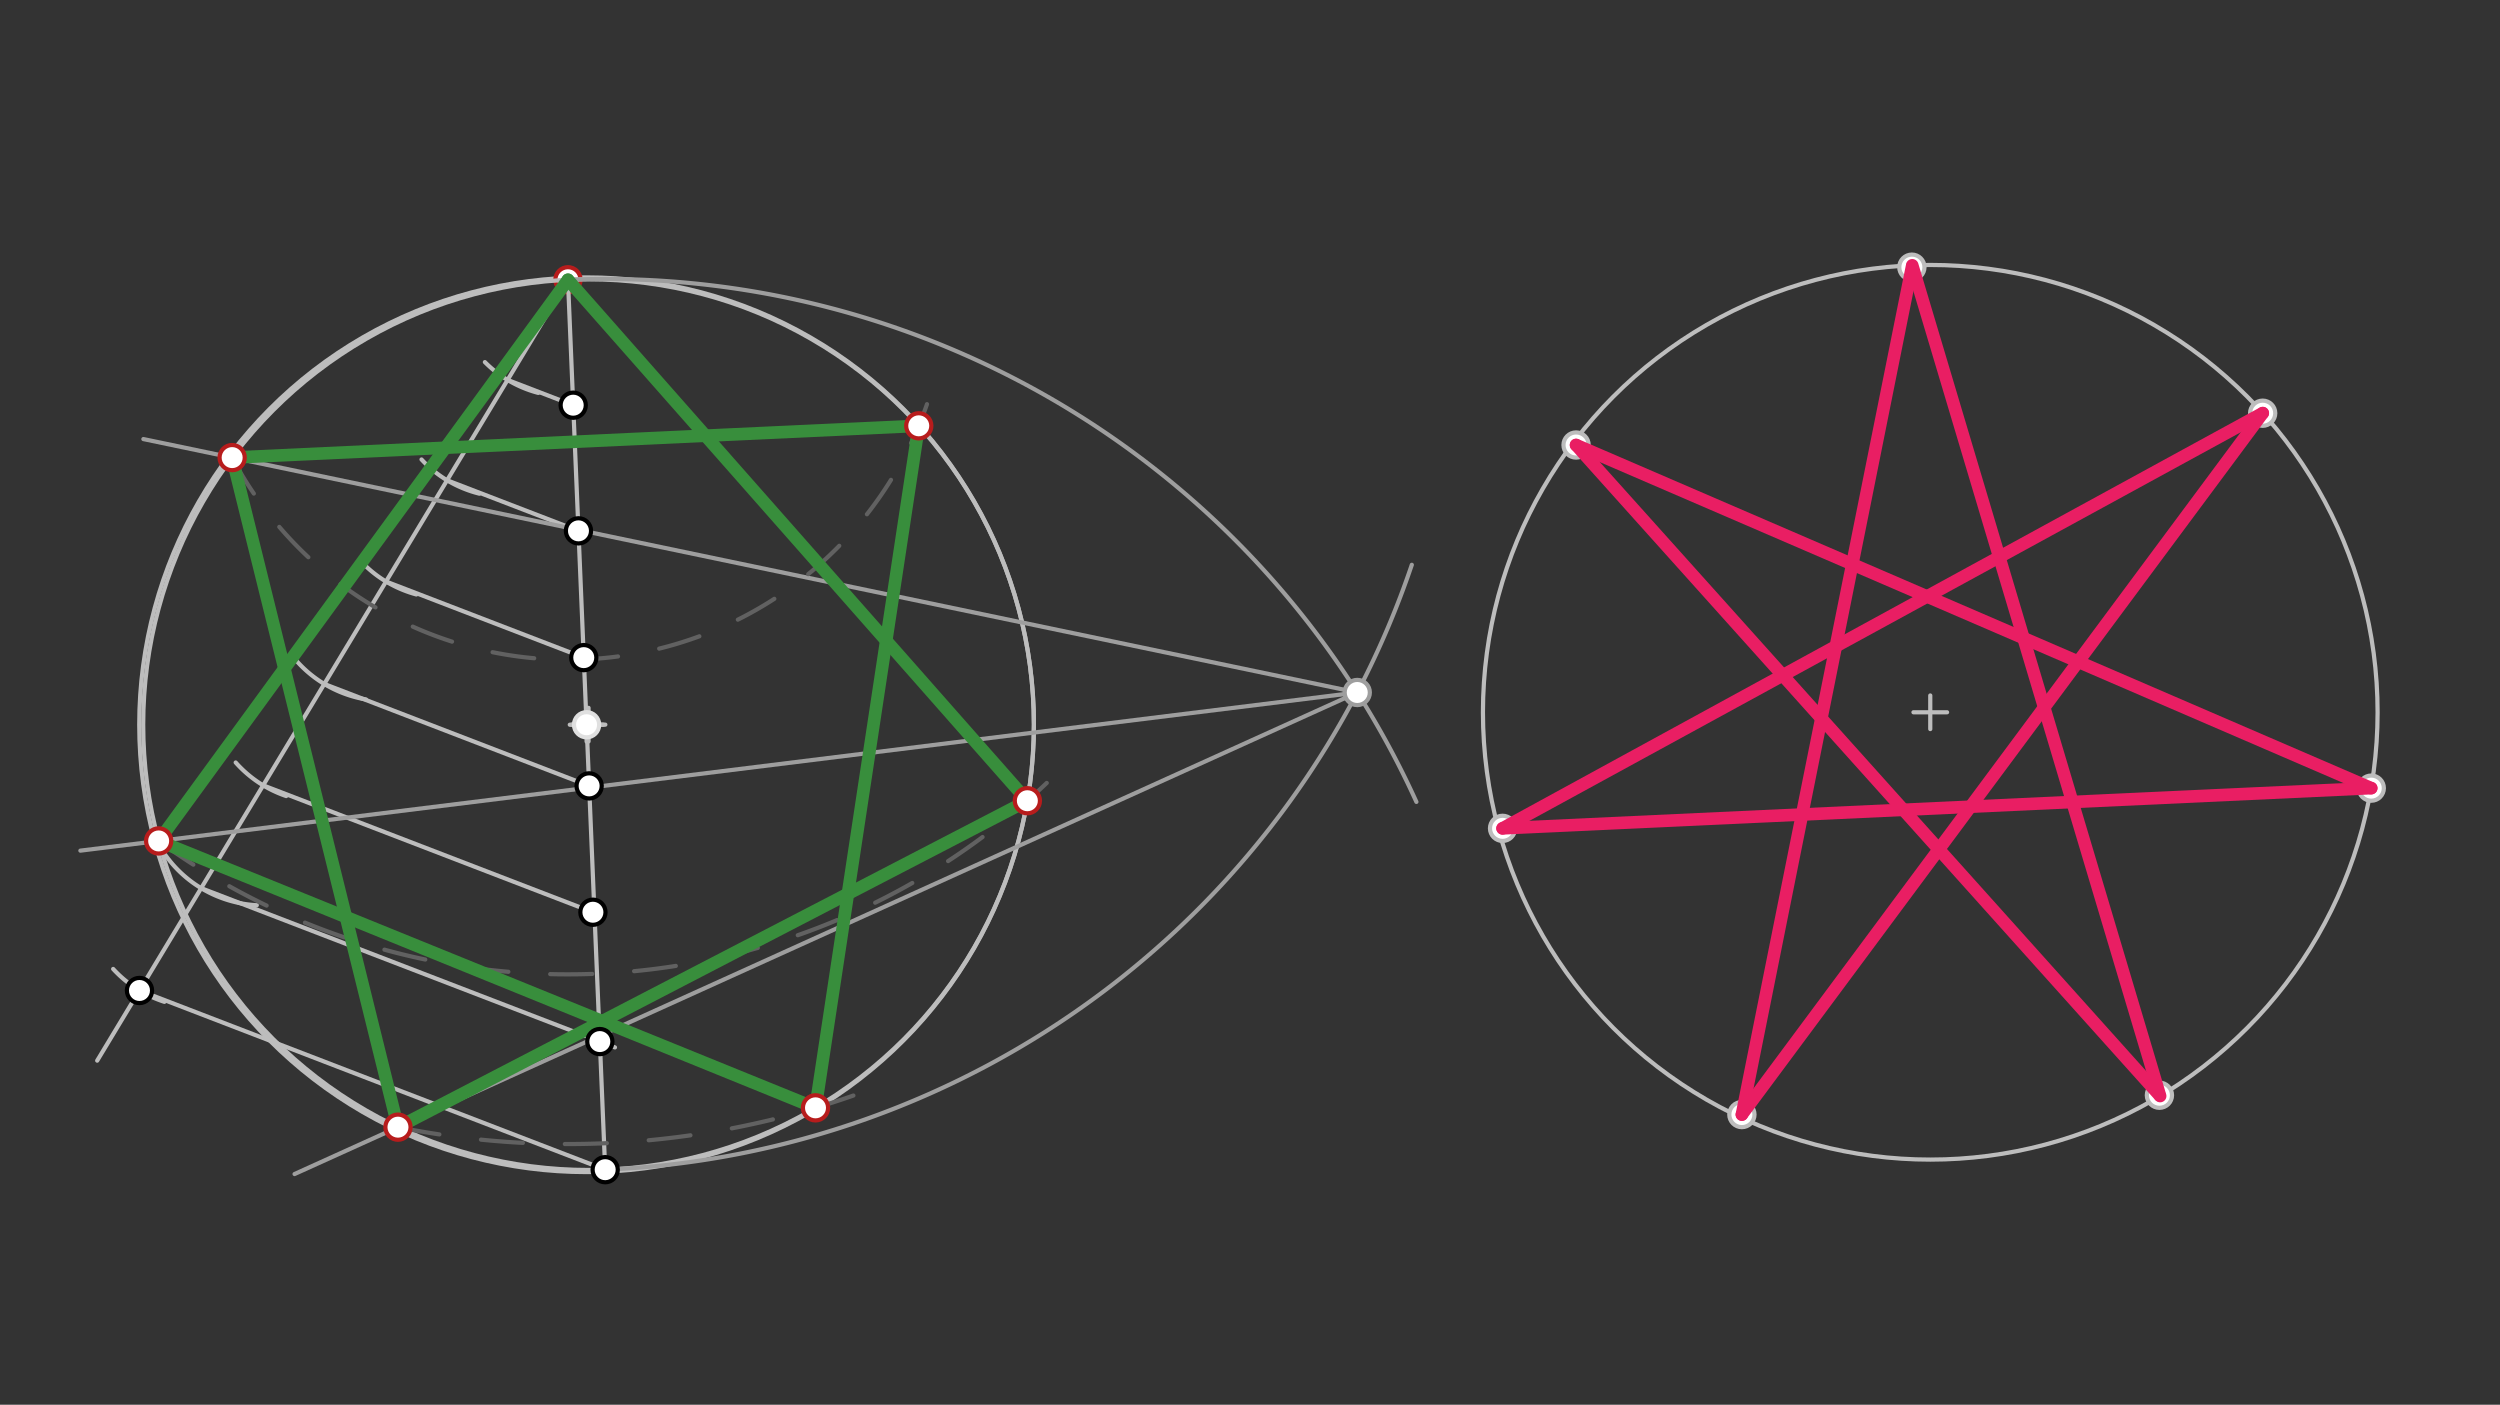 <svg xmlns="http://www.w3.org/2000/svg" class="svg--1it" height="100%" preserveAspectRatio="xMidYMid meet" viewBox="0 0 595.276 334.488" width="100%"><rect x="0" y="0" width="595.276" height="334.488" fill="#333333" stroke="none"/><defs><marker id="marker-arrow" markerHeight="16" markerUnits="userSpaceOnUse" markerWidth="24" orient="auto-start-reverse" refX="24" refY="4" viewBox="0 0 24 8"><path d="M 0 0 L 24 4 L 0 8 z" stroke="inherit"></path></marker></defs><g class="aux-layer--1FB"><g class="element--2qn"><g class="center--1s5"><line x1="135.669" y1="172.567" x2="143.669" y2="172.567" stroke="#BDBDBD" stroke-width="1" stroke-linecap="round"></line><line x1="139.669" y1="168.567" x2="139.669" y2="176.567" stroke="#BDBDBD" stroke-width="1" stroke-linecap="round"></line><circle class="hit--230" cx="139.669" cy="172.567" r="4" stroke="none" fill="transparent"></circle></g><circle cx="139.669" cy="172.567" fill="none" r="106.513" stroke="#BDBDBD" stroke-dasharray="none" stroke-width="1"></circle></g><g class="element--2qn"><g class="center--1s5"><line x1="455.617" y1="169.601" x2="463.617" y2="169.601" stroke="#BDBDBD" stroke-width="1" stroke-linecap="round"></line><line x1="459.617" y1="165.601" x2="459.617" y2="173.601" stroke="#BDBDBD" stroke-width="1" stroke-linecap="round"></line><circle class="hit--230" cx="459.617" cy="169.601" r="4" stroke="none" fill="transparent"></circle></g><circle cx="459.617" cy="169.601" fill="none" r="106.513" stroke="#BDBDBD" stroke-dasharray="none" stroke-width="1"></circle></g><g class="element--2qn"><circle cx="455.237" cy="63.618" r="3" stroke="#BDBDBD" stroke-width="1" fill="#ffffff"></circle>}</g><g class="element--2qn"><circle cx="135.237" cy="66.618" r="3" stroke="#B71C1C" stroke-width="1" fill="#ffffff"></circle>}</g><g class="element--2qn"><circle cx="375.278" cy="105.96" r="3" stroke="#BDBDBD" stroke-width="1" fill="#ffffff"></circle>}</g><g class="element--2qn"><circle cx="357.778" cy="197.238" r="3" stroke="#BDBDBD" stroke-width="1" fill="#ffffff"></circle>}</g><g class="element--2qn"><circle cx="414.763" cy="265.39" r="3" stroke="#BDBDBD" stroke-width="1" fill="#ffffff"></circle>}</g><g class="element--2qn"><circle cx="514.18" cy="260.787" r="3" stroke="#BDBDBD" stroke-width="1" fill="#ffffff"></circle>}</g><g class="element--2qn"><circle cx="564.624" cy="187.662" r="3" stroke="#BDBDBD" stroke-width="1" fill="#ffffff"></circle>}</g><g class="element--2qn"><circle cx="538.765" cy="98.391" r="3" stroke="#BDBDBD" stroke-width="1" fill="#ffffff"></circle>}</g></g><g class="main-layer--3Vd"><g class="element--2qn"><g class="center--1s5"><line x1="136.141" y1="172.547" x2="144.141" y2="172.547" stroke="#BDBDBD" stroke-width="1" stroke-linecap="round"></line><line x1="140.141" y1="168.547" x2="140.141" y2="176.547" stroke="#BDBDBD" stroke-width="1" stroke-linecap="round"></line><circle class="hit--230" cx="140.141" cy="172.547" r="4" stroke="none" fill="transparent"></circle></g><circle cx="140.141" cy="172.547" fill="none" r="106.042" stroke="#BDBDBD" stroke-dasharray="none" stroke-width="1"></circle></g><g class="element--2qn"><line stroke="#BDBDBD" stroke-dasharray="none" stroke-linecap="round" stroke-width="1" x1="135.237" x2="144.102" y1="66.618" y2="278.515"></line></g><g class="element--2qn"><line stroke="#BDBDBD" stroke-dasharray="none" stroke-linecap="round" stroke-width="1" x1="135.237" x2="23.141" y1="66.618" y2="252.547"></line></g><g class="element--2qn"><path d="M 128.141 93.547 A 27.848 27.848 0 0 1 115.459 86.223" fill="none" stroke="#BDBDBD" stroke-dasharray="none" stroke-linecap="round" stroke-width="1"></path></g><g class="element--2qn"><path d="M 114.141 117.547 A 27.901 27.901 0 0 1 100.372 109.408" fill="none" stroke="#BDBDBD" stroke-dasharray="none" stroke-linecap="round" stroke-width="1"></path></g><g class="element--2qn"><path d="M 99.141 141.547 A 28.152 28.152 0 0 1 86.484 134.205" fill="none" stroke="#BDBDBD" stroke-dasharray="none" stroke-linecap="round" stroke-width="1"></path></g><g class="element--2qn"><path d="M 87.141 166.547 A 28.48 28.48 0 0 1 69.351 155.845" fill="none" stroke="#BDBDBD" stroke-dasharray="none" stroke-linecap="round" stroke-width="1"></path></g><g class="element--2qn"><path d="M 68.141 189.547 A 28.186 28.186 0 0 1 56.124 181.562" fill="none" stroke="#BDBDBD" stroke-dasharray="none" stroke-linecap="round" stroke-width="1"></path></g><g class="element--2qn"><path d="M 61.141 215.547 A 28.588 28.588 0 0 1 38.9 202.899" fill="none" stroke="#BDBDBD" stroke-dasharray="none" stroke-linecap="round" stroke-width="1"></path></g><g class="element--2qn"><path d="M 39.141 238.547 A 28.447 28.447 0 0 1 26.948 230.724" fill="none" stroke="#BDBDBD" stroke-dasharray="none" stroke-linecap="round" stroke-width="1"></path></g><g class="element--2qn"><line stroke="#BDBDBD" stroke-dasharray="none" stroke-linecap="round" stroke-width="1" x1="33.211" x2="144.102" y1="235.844" y2="278.515"></line></g><g class="element--2qn"><line stroke="#BDBDBD" stroke-dasharray="none" stroke-linecap="round" stroke-width="1" x1="47.899" x2="146.429" y1="211.482" y2="249.397"></line></g><g class="element--2qn"><line stroke="#BDBDBD" stroke-dasharray="none" stroke-linecap="round" stroke-width="1" x1="62.659" x2="141.18" y1="186.999" y2="217.214"></line></g><g class="element--2qn"><line stroke="#BDBDBD" stroke-dasharray="none" stroke-linecap="round" stroke-width="1" x1="77.212" x2="140.685" y1="162.86" y2="187.285"></line></g><g class="element--2qn"><line stroke="#BDBDBD" stroke-dasharray="none" stroke-linecap="round" stroke-width="1" x1="91.917" x2="139.241" y1="138.47" y2="156.681"></line></g><g class="element--2qn"><line stroke="#BDBDBD" stroke-dasharray="none" stroke-linecap="round" stroke-width="1" x1="106.452" x2="138.045" y1="114.361" y2="126.518"></line></g><g class="element--2qn"><line stroke="#BDBDBD" stroke-dasharray="none" stroke-linecap="round" stroke-width="1" x1="120.858" x2="139.156" y1="90.467" y2="97.508"></line></g><g class="element--2qn"><path d="M 135.237 66.618 A 212.083 212.083 0 0 1 337.257 190.935" fill="none" stroke="#9E9E9E" stroke-dasharray="none" stroke-linecap="round" stroke-width="1"></path></g><g class="element--2qn"><path d="M 144.102 278.515 A 212.083 212.083 0 0 0 336.166 134.489" fill="none" stroke="#9E9E9E" stroke-dasharray="none" stroke-linecap="round" stroke-width="1"></path></g><g class="element--2qn"><line stroke="#9E9E9E" stroke-dasharray="none" stroke-linecap="round" stroke-width="1" x1="323.178" x2="34.141" y1="164.889" y2="104.547"></line></g><g class="element--2qn"><line stroke="#9E9E9E" stroke-dasharray="none" stroke-linecap="round" stroke-width="1" x1="323.178" x2="19.141" y1="164.889" y2="202.547"></line></g><g class="element--2qn"><line stroke="#9E9E9E" stroke-dasharray="none" stroke-linecap="round" stroke-width="1" x1="323.178" x2="70.141" y1="164.889" y2="279.547"></line></g><g class="element--2qn"><path d="M 55.278 108.96 A 90.478 90.478 0 0 0 221.281 94.592" fill="none" stroke="#616161" stroke-dasharray="10" stroke-linecap="round" stroke-width="1"></path></g><g class="element--2qn"><path d="M 37.778 200.238 A 165.386 165.386 0 0 0 252.659 183.085" fill="none" stroke="#616161" stroke-dasharray="10" stroke-linecap="round" stroke-width="1"></path></g><g class="element--2qn"><path d="M 94.763 268.39 A 205.791 205.791 0 0 0 211.3 257.836" fill="none" stroke="#616161" stroke-dasharray="10" stroke-linecap="round" stroke-width="1"></path></g><g class="element--2qn"><line stroke="#388E3C" stroke-dasharray="none" stroke-linecap="round" stroke-width="3" x1="135.237" x2="37.778" y1="66.618" y2="200.238"></line></g><g class="element--2qn"><line stroke="#388E3C" stroke-dasharray="none" stroke-linecap="round" stroke-width="3" x1="37.778" x2="194.18" y1="200.238" y2="263.787"></line></g><g class="element--2qn"><line stroke="#388E3C" stroke-dasharray="none" stroke-linecap="round" stroke-width="3" x1="194.18" x2="218.765" y1="263.787" y2="101.391"></line></g><g class="element--2qn"><line stroke="#388E3C" stroke-dasharray="none" stroke-linecap="round" stroke-width="3" x1="218.765" x2="55.278" y1="101.391" y2="108.96"></line></g><g class="element--2qn"><line stroke="#388E3C" stroke-dasharray="none" stroke-linecap="round" stroke-width="3" x1="55.278" x2="94.763" y1="108.96" y2="268.39"></line></g><g class="element--2qn"><line stroke="#388E3C" stroke-dasharray="none" stroke-linecap="round" stroke-width="3" x1="94.763" x2="244.624" y1="268.39" y2="190.662"></line></g><g class="element--2qn"><line stroke="#388E3C" stroke-dasharray="none" stroke-linecap="round" stroke-width="3" x1="244.624" x2="135.237" y1="190.662" y2="66.618"></line></g><g class="element--2qn"><line stroke="#E91E63" stroke-dasharray="none" stroke-linecap="round" stroke-width="3" x1="455.237" x2="414.763" y1="63.618" y2="265.39"></line></g><g class="element--2qn"><line stroke="#E91E63" stroke-dasharray="none" stroke-linecap="round" stroke-width="3" x1="414.763" x2="538.765" y1="265.39" y2="98.391"></line></g><g class="element--2qn"><line stroke="#E91E63" stroke-dasharray="none" stroke-linecap="round" stroke-width="3" x1="538.793" x2="357.778" y1="98.354" y2="197.238"></line></g><g class="element--2qn"><line stroke="#E91E63" stroke-dasharray="none" stroke-linecap="round" stroke-width="3" x1="357.778" x2="564.624" y1="197.238" y2="187.662"></line></g><g class="element--2qn"><line stroke="#E91E63" stroke-dasharray="none" stroke-linecap="round" stroke-width="3" x1="564.587" x2="375.278" y1="187.664" y2="105.96"></line></g><g class="element--2qn"><line stroke="#E91E63" stroke-dasharray="none" stroke-linecap="round" stroke-width="3" x1="375.278" x2="514.18" y1="105.96" y2="260.787"></line></g><g class="element--2qn"><line stroke="#E91E63" stroke-dasharray="none" stroke-linecap="round" stroke-width="3" x1="514.349" x2="455.325" y1="260.976" y2="63.174"></line></g><g class="element--2qn"><circle cx="139.669" cy="172.567" r="3" stroke="#E0E0E0" stroke-width="1" fill="#ffffff"></circle>}</g><g class="element--2qn"><circle cx="144.102" cy="278.515" r="3" stroke="#000000" stroke-width="1" fill="#ffffff"></circle>}</g><g class="element--2qn"><circle cx="33.211" cy="235.844" r="3" stroke="#000000" stroke-width="1" fill="#ffffff"></circle>}</g><g class="element--2qn"><circle cx="136.486" cy="96.481" r="3" stroke="#000000" stroke-width="1" fill="#ffffff"></circle>}</g><g class="element--2qn"><circle cx="137.738" cy="126.4" r="3" stroke="#000000" stroke-width="1" fill="#ffffff"></circle>}</g><g class="element--2qn"><circle cx="139.001" cy="156.588" r="3" stroke="#000000" stroke-width="1" fill="#ffffff"></circle>}</g><g class="element--2qn"><circle cx="140.279" cy="187.129" r="3" stroke="#000000" stroke-width="1" fill="#ffffff"></circle>}</g><g class="element--2qn"><circle cx="141.18" cy="217.214" r="3" stroke="#000000" stroke-width="1" fill="#ffffff"></circle>}</g><g class="element--2qn"><circle cx="142.826" cy="248.011" r="3" stroke="#000000" stroke-width="1" fill="#ffffff"></circle>}</g><g class="element--2qn"><circle cx="323.178" cy="164.889" r="3" stroke="#9E9E9E" stroke-width="1" fill="#ffffff"></circle>}</g><g class="element--2qn"><circle cx="55.278" cy="108.96" r="3" stroke="#B71C1C" stroke-width="1" fill="#ffffff"></circle>}</g><g class="element--2qn"><circle cx="37.778" cy="200.238" r="3" stroke="#B71C1C" stroke-width="1" fill="#ffffff"></circle>}</g><g class="element--2qn"><circle cx="94.763" cy="268.39" r="3" stroke="#B71C1C" stroke-width="1" fill="#ffffff"></circle>}</g><g class="element--2qn"><circle cx="218.765" cy="101.391" r="3" stroke="#B71C1C" stroke-width="1" fill="#ffffff"></circle>}</g><g class="element--2qn"><circle cx="244.624" cy="190.662" r="3" stroke="#B71C1C" stroke-width="1" fill="#ffffff"></circle>}</g><g class="element--2qn"><circle cx="194.18" cy="263.787" r="3" stroke="#B71C1C" stroke-width="1" fill="#ffffff"></circle>}</g></g><g class="snaps-layer--2PT"></g><g class="temp-layer--rAP"></g></svg>